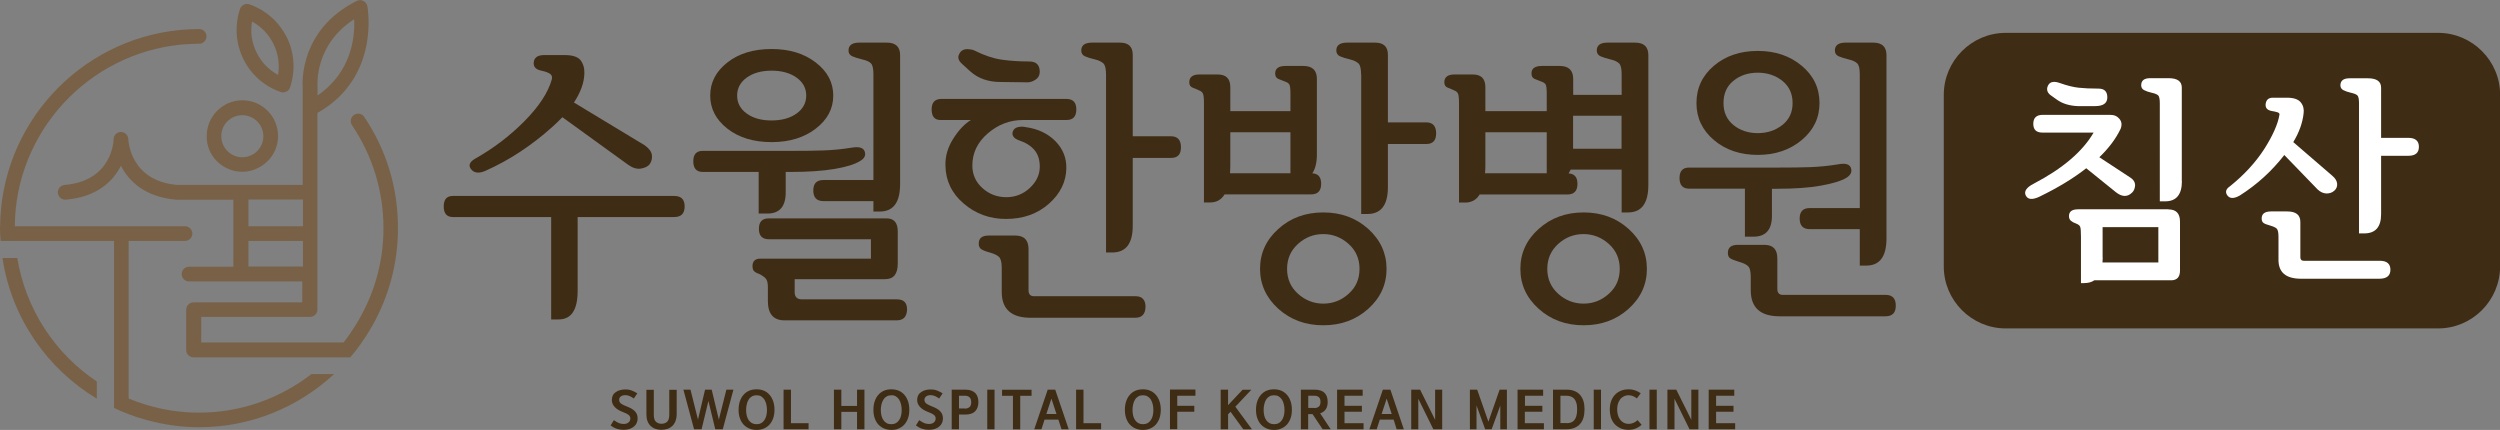 <?xml version="1.0" encoding="utf-8"?>
<!-- Generator: Adobe Illustrator 27.9.1, SVG Export Plug-In . SVG Version: 6.00 Build 0)  -->
<svg version="1.1" id="레이어_1" xmlns="http://www.w3.org/2000/svg" xmlns:xlink="http://www.w3.org/1999/xlink" x="0px"
	 y="0px" viewBox="0 0 2228.9 383.3" style="enable-background:new 0 0 2228.9 383.3;" xml:space="preserve">
<rect x="0" y="0" width="2228.9" height="383.3" fill="#808080" stroke="none"/>
<style type="text/css">
	.st0{fill:#3F2C15;}
	.st1{fill:#786146;}
	.st2{fill:#FFFFFF;}
</style>
<g>
	<g>
		<g>
			<g>
				<path class="st0" d="M551.8,377.2c1.3,0.5,2.7,0.8,4.1,0.8c1.8,0,3.3-0.4,4.4-1.3c1.1-0.9,1.7-2.1,1.7-3.6
					c0-1.4-0.6-2.5-1.7-3.3c-1.1-0.8-2.6-1.6-4.6-2.3c-1.5-0.6-2.9-1.2-4.1-1.9c-1.3-0.7-2.3-1.5-3.2-2.4c-0.9-0.9-1.6-1.9-2.1-2.9
					c-0.5-1.1-0.8-2.3-0.8-3.7c0-1.5,0.3-2.9,0.9-4.1c0.6-1.2,1.4-2.1,2.6-2.9c1.1-0.8,2.4-1.4,3.9-1.8c1.5-0.4,3.2-0.6,4.9-0.6
					c1.9,0,3.7,0.3,5.5,1c1.8,0.7,3.4,1.5,4.9,2.5l-3.1,4.6c-1.3-1-2.6-1.7-3.8-2.2c-1.2-0.5-2.4-0.8-3.6-0.8
					c-1.9,0-3.3,0.4-4.3,1.2c-0.9,0.8-1.4,1.7-1.4,2.9c0,1.5,0.6,2.6,1.8,3.5c1.2,0.8,2.9,1.7,5.1,2.5c1.5,0.6,2.9,1.2,4.1,1.9
					c1.2,0.7,2.2,1.5,3,2.3c0.8,0.9,1.5,1.8,1.9,2.9c0.4,1.1,0.6,2.3,0.6,3.6c0,1.4-0.3,2.7-0.8,3.9c-0.5,1.2-1.3,2.3-2.4,3.2
					c-1.1,0.9-2.4,1.7-3.9,2.2c-1.6,0.5-3.4,0.8-5.5,0.8c-2,0-4-0.3-5.9-0.9c-1.9-0.6-3.7-1.6-5.6-3l2.9-4.7
					C549,375.8,550.4,376.6,551.8,377.2z"/>
				<path class="st0" d="M589.7,383.2c-1.9,0-3.6-0.3-5.2-0.8c-1.6-0.5-3.1-1.4-4.3-2.5c-1.2-1.1-2.2-2.6-2.9-4.4
					c-0.7-1.8-1-4-1-6.5v-21.5h6.6v22.2c0,3,0.6,5.1,1.9,6.3c1.3,1.2,2.9,1.8,5,1.8c2,0,3.7-0.6,5-1.8c1.3-1.2,1.9-3.3,1.9-6.3
					v-22.2h6.6V369c0,2.6-0.4,4.7-1.1,6.5c-0.7,1.8-1.7,3.3-2.9,4.4c-1.2,1.1-2.7,2-4.3,2.5C593.3,382.9,591.6,383.2,589.7,383.2z"
					/>
				<path class="st0" d="M634.5,347.4l6.4,26.7l6.7-26.7h6.3l-9.5,35.3h-6.7l-6.1-25.2l-6.1,25.2h-6.7l-9.5-35.3h6.3l6.7,26.7
					l6.3-26.7H634.5z"/>
				<path class="st0" d="M674.6,383.3c-2.4,0-4.5-0.4-6.5-1.2c-1.9-0.8-3.6-2-5.1-3.5c-1.4-1.5-2.5-3.4-3.3-5.6
					c-0.8-2.2-1.2-4.7-1.2-7.6c0-2.9,0.4-5.5,1.2-7.8c0.8-2.3,1.9-4.2,3.3-5.7c1.4-1.6,3.1-2.8,5-3.6c2-0.8,4.1-1.2,6.5-1.2
					c2.4,0,4.6,0.4,6.5,1.2c2,0.8,3.6,2,5,3.6c1.4,1.5,2.5,3.5,3.3,5.7c0.8,2.3,1.2,4.9,1.2,7.8c0,2.8-0.4,5.4-1.2,7.6
					c-0.8,2.2-1.9,4.1-3.3,5.6c-1.4,1.5-3.1,2.7-5,3.5C679.1,382.9,676.9,383.3,674.6,383.3z M674.6,352.4c-1.6,0-3,0.3-4.2,1
					c-1.2,0.7-2.2,1.6-2.9,2.8c-0.8,1.2-1.4,2.6-1.7,4.2c-0.4,1.6-0.6,3.3-0.6,5.2c0,1.8,0.2,3.5,0.6,5.1c0.4,1.6,1,2.9,1.8,4
					c0.8,1.1,1.8,2,2.9,2.6c1.2,0.6,2.5,0.9,4,0.9c1.5,0,2.9-0.3,4-0.9c1.2-0.6,2.1-1.5,2.9-2.6c0.8-1.1,1.4-2.4,1.8-4
					c0.4-1.5,0.6-3.2,0.6-5.1c0-1.8-0.2-3.6-0.6-5.2c-0.4-1.6-1-3-1.7-4.2c-0.8-1.2-1.8-2.1-2.9-2.8
					C677.6,352.7,676.2,352.4,674.6,352.4z"/>
				<path class="st0" d="M705.2,347.4v29.9h15.7v5.4h-22.3v-35.3H705.2z"/>
				<path class="st0" d="M750.1,361.9h14v-14.5h6.6v35.3h-6.6v-15.5h-14v15.5h-6.6v-35.3h6.6V361.9z"/>
				<path class="st0" d="M794.8,383.3c-2.4,0-4.5-0.4-6.5-1.2c-1.9-0.8-3.6-2-5.1-3.5c-1.4-1.5-2.5-3.4-3.3-5.6
					c-0.8-2.2-1.2-4.7-1.2-7.6c0-2.9,0.4-5.5,1.2-7.8c0.8-2.3,1.9-4.2,3.3-5.7c1.4-1.6,3.1-2.8,5-3.6c1.9-0.8,4.1-1.2,6.5-1.2
					c2.4,0,4.5,0.4,6.5,1.2c1.9,0.8,3.6,2,5,3.6c1.4,1.5,2.5,3.5,3.3,5.7c0.8,2.3,1.2,4.9,1.2,7.8c0,2.8-0.4,5.4-1.2,7.6
					c-0.8,2.2-1.9,4.1-3.3,5.6c-1.4,1.5-3.1,2.7-5.1,3.5C799.3,382.9,797.1,383.3,794.8,383.3z M794.8,352.4c-1.6,0-3,0.3-4.2,1
					c-1.2,0.7-2.2,1.6-2.9,2.8c-0.8,1.2-1.4,2.6-1.8,4.2c-0.4,1.6-0.6,3.3-0.6,5.2c0,1.8,0.2,3.5,0.6,5.1c0.4,1.6,1,2.9,1.8,4
					c0.8,1.1,1.8,2,2.9,2.6c1.1,0.6,2.5,0.9,4,0.9c1.5,0,2.9-0.3,4-0.9c1.2-0.6,2.1-1.5,2.9-2.6c0.8-1.1,1.4-2.4,1.8-4
					c0.4-1.5,0.6-3.2,0.6-5.1c0-1.8-0.2-3.6-0.6-5.2c-0.4-1.6-1-3-1.7-4.2c-0.8-1.2-1.8-2.1-2.9-2.8
					C797.8,352.7,796.4,352.4,794.8,352.4z"/>
				<path class="st0" d="M824,377.2c1.3,0.5,2.7,0.8,4.1,0.8c1.8,0,3.3-0.4,4.4-1.3c1.1-0.9,1.7-2.1,1.7-3.6c0-1.4-0.6-2.5-1.7-3.3
					c-1.1-0.8-2.6-1.6-4.6-2.3c-1.5-0.6-2.9-1.2-4.1-1.9c-1.2-0.7-2.3-1.5-3.2-2.4c-0.9-0.9-1.6-1.9-2.1-2.9
					c-0.5-1.1-0.8-2.3-0.8-3.7c0-1.5,0.3-2.9,0.9-4.1c0.6-1.2,1.5-2.1,2.6-2.9c1.1-0.8,2.4-1.4,3.9-1.8c1.5-0.4,3.2-0.6,4.9-0.6
					c1.9,0,3.7,0.3,5.5,1c1.8,0.7,3.4,1.5,4.9,2.5l-3.1,4.6c-1.3-1-2.6-1.7-3.8-2.2c-1.2-0.5-2.4-0.8-3.6-0.8
					c-1.9,0-3.3,0.4-4.3,1.2c-0.9,0.8-1.4,1.7-1.4,2.9c0,1.5,0.6,2.6,1.8,3.5c1.2,0.8,2.9,1.7,5.1,2.5c1.5,0.6,2.9,1.2,4.1,1.9
					c1.2,0.7,2.2,1.5,3,2.3c0.8,0.9,1.5,1.8,1.9,2.9c0.4,1.1,0.6,2.3,0.6,3.6c0,1.4-0.3,2.7-0.8,3.9c-0.5,1.2-1.3,2.3-2.4,3.2
					c-1,0.9-2.4,1.7-3.9,2.2c-1.6,0.5-3.4,0.8-5.5,0.8c-2,0-4-0.3-5.9-0.9c-1.9-0.6-3.7-1.6-5.6-3l2.9-4.7
					C821.2,375.8,822.7,376.6,824,377.2z"/>
				<path class="st0" d="M860.6,347.4c3.9,0,6.8,1,8.8,2.9c1.9,1.9,2.9,4.7,2.9,8.2c0,3.5-1,6.2-2.9,8.2c-2,2-4.9,2.9-8.8,2.9h-5.6
					v13.1h-6.5v-35.3H860.6z M860.4,364.3c1.6,0,2.9-0.5,4-1.4c1-0.9,1.5-2.3,1.5-4.3c0-2-0.5-3.4-1.5-4.4c-1-0.9-2.3-1.4-4-1.4
					h-5.4v11.4H860.4z"/>
				<path class="st0" d="M886.7,382.7h-6.5v-35.3h6.5V382.7z"/>
				<path class="st0" d="M893.4,352.9v-5.4h26.3v5.4h-10.1v29.9h-6.5v-29.9H893.4z"/>
				<path class="st0" d="M943.6,374.1h-12.3l-2.8,8.6h-6.4l12-35.3h6.7l12,35.3h-6.4L943.6,374.1z M932.9,369.1h9l-4.5-13.7
					L932.9,369.1z"/>
				<path class="st0" d="M966,347.4v29.9h15.7v5.4h-22.3v-35.3H966z"/>
				<path class="st0" d="M1019,383.3c-2.4,0-4.5-0.4-6.5-1.2c-2-0.8-3.6-2-5.1-3.5c-1.4-1.5-2.5-3.4-3.3-5.6
					c-0.8-2.2-1.2-4.7-1.2-7.6c0-2.9,0.4-5.5,1.2-7.8c0.8-2.3,1.9-4.2,3.3-5.7c1.4-1.6,3.1-2.8,5-3.6c1.9-0.8,4.1-1.2,6.5-1.2
					c2.4,0,4.6,0.4,6.5,1.2c1.9,0.8,3.6,2,5,3.6c1.4,1.5,2.5,3.5,3.3,5.7c0.8,2.3,1.2,4.9,1.2,7.8c0,2.8-0.4,5.4-1.2,7.6
					c-0.8,2.2-1.9,4.1-3.3,5.6c-1.4,1.5-3.1,2.7-5.1,3.5C1023.5,382.9,1021.3,383.3,1019,383.3z M1019,352.4c-1.6,0-3,0.3-4.1,1
					c-1.2,0.7-2.2,1.6-2.9,2.8c-0.8,1.2-1.4,2.6-1.7,4.2c-0.4,1.6-0.6,3.3-0.6,5.2c0,1.8,0.2,3.5,0.6,5.1c0.4,1.6,1,2.9,1.8,4
					c0.8,1.1,1.8,2,2.9,2.6c1.2,0.6,2.5,0.9,4,0.9c1.5,0,2.9-0.3,4-0.9c1.2-0.6,2.1-1.5,2.9-2.6c0.8-1.1,1.4-2.4,1.8-4
					c0.4-1.5,0.6-3.2,0.6-5.1c0-1.8-0.2-3.6-0.6-5.2c-0.4-1.6-1-3-1.7-4.2c-0.8-1.2-1.8-2.1-2.9-2.8
					C1021.9,352.7,1020.6,352.4,1019,352.4z"/>
				<path class="st0" d="M1065.8,347.4v5.4h-16.2v9h15.2v5.3h-15.2v15.5h-6.5v-35.3H1065.8z"/>
				<path class="st0" d="M1095,361.1l12.8-13.6h7.8l-14.2,15.1l14.8,20.2h-7.7l-11.4-15.7l-2.2,2.3v13.3h-6.6v-35.3h6.6V361.1z"/>
				<path class="st0" d="M1135.9,383.3c-2.4,0-4.5-0.4-6.5-1.2c-1.9-0.8-3.6-2-5.1-3.5c-1.4-1.5-2.5-3.4-3.3-5.6
					c-0.8-2.2-1.2-4.7-1.2-7.6c0-2.9,0.4-5.5,1.2-7.8c0.8-2.3,1.9-4.2,3.3-5.7c1.4-1.6,3.1-2.8,5-3.6c1.9-0.8,4.1-1.2,6.5-1.2
					c2.4,0,4.6,0.4,6.5,1.2c1.9,0.8,3.6,2,5,3.6c1.4,1.5,2.5,3.5,3.3,5.7c0.8,2.3,1.2,4.9,1.2,7.8c0,2.8-0.4,5.4-1.2,7.6
					c-0.8,2.2-1.9,4.1-3.3,5.6c-1.4,1.5-3.1,2.7-5.1,3.5C1140.4,382.9,1138.3,383.3,1135.9,383.3z M1135.9,352.4c-1.6,0-3,0.3-4.1,1
					c-1.2,0.7-2.2,1.6-2.9,2.8c-0.8,1.2-1.4,2.6-1.7,4.2c-0.4,1.6-0.6,3.3-0.6,5.2c0,1.8,0.2,3.5,0.6,5.1c0.4,1.6,1,2.9,1.8,4
					c0.8,1.1,1.8,2,2.9,2.6c1.2,0.6,2.5,0.9,4,0.9c1.5,0,2.9-0.3,4-0.9c1.2-0.6,2.1-1.5,2.9-2.6c0.8-1.1,1.4-2.4,1.8-4
					c0.4-1.5,0.6-3.2,0.6-5.1c0-1.8-0.2-3.6-0.6-5.2c-0.4-1.6-0.9-3-1.7-4.2c-0.8-1.2-1.8-2.1-2.9-2.8
					C1138.9,352.7,1137.5,352.4,1135.9,352.4z"/>
				<path class="st0" d="M1172,347.4c3.9,0,6.9,0.9,8.8,2.8c1.9,1.8,2.9,4.5,2.9,8.1c0,2.7-0.5,4.8-1.7,6.6c-1.1,1.7-2.8,2.9-5,3.6
					l9.4,14.2h-7.2l-9-13.5h-3.9v13.5h-6.5v-35.3H1172z M1171.8,363.8c1.6,0,3-0.4,4-1.3c1-0.8,1.5-2.2,1.5-4.2c0-2-0.5-3.4-1.5-4.2
					c-1-0.9-2.3-1.3-4-1.3h-5.4v10.9H1171.8z"/>
				<path class="st0" d="M1198.7,367.2v10.1h17v5.4h-23.6v-35.3h22.8v5.4h-16.2v9h15.5v5.3H1198.7z"/>
				<path class="st0" d="M1242.5,374.1h-12.3l-2.8,8.6h-6.5l12-35.3h6.7l12,35.3h-6.4L1242.5,374.1z M1231.8,369.1h9l-4.5-13.7
					L1231.8,369.1z"/>
				<path class="st0" d="M1285.8,382.7h-7.9l-13.4-27.2v27.2h-6.3v-35.3h7.9l13.4,26.9v-26.9h6.3V382.7z"/>
				<path class="st0" d="M1337.6,382.7v-21.1l-7.7,21.1h-5.8l-7.7-21.2v21.2h-5.9v-35.3h6.5l10,28.6l10-28.6h6.5v35.3H1337.6z"/>
				<path class="st0" d="M1359.5,367.2v10.1h17v5.4H1353v-35.3h22.8v5.4h-16.2v9h15.5v5.3H1359.5z"/>
				<path class="st0" d="M1396.6,347.4c2.9,0,5.3,0.4,7.3,1.3c2,0.8,3.7,2,5,3.6c1.3,1.6,2.3,3.4,2.9,5.5c0.6,2.1,0.9,4.6,0.9,7.2
					c0,2.6-0.3,5.1-0.9,7.2c-0.6,2.2-1.6,4-2.9,5.6c-1.3,1.5-3,2.7-5,3.6c-2,0.9-4.5,1.3-7.3,1.3h-12v-35.3H1396.6z M1397,377.3
					c1.3,0,2.5-0.2,3.6-0.6c1.1-0.4,2.1-1.1,2.9-2c0.8-1,1.5-2.2,1.9-3.8c0.5-1.6,0.7-3.5,0.7-5.9c0-2.3-0.2-4.3-0.7-5.9
					c-0.5-1.6-1.2-2.8-2-3.7c-0.9-0.9-1.9-1.6-3.1-2c-1.2-0.4-2.4-0.6-3.8-0.6h-5.3v24.4H1397z"/>
				<path class="st0" d="M1427.4,382.7h-6.5v-35.3h6.5V382.7z"/>
				<path class="st0" d="M1435.2,365.2c0-2.4,0.3-4.7,1-6.9c0.7-2.2,1.7-4.1,3.1-5.7c1.4-1.7,3.1-3,5.3-4c2.1-1,4.7-1.5,7.6-1.5
					c1.9,0,3.8,0.3,5.5,0.9c1.8,0.6,3.5,1.5,5.1,2.6l-3.4,4.6c-1.1-0.8-2.2-1.5-3.4-2c-1.2-0.5-2.5-0.8-3.9-0.8
					c-1.8,0-3.3,0.4-4.6,1.1c-1.3,0.7-2.4,1.6-3.2,2.8c-0.8,1.2-1.5,2.5-1.9,4c-0.4,1.5-0.6,3.1-0.6,4.8c0,1.6,0.2,3.1,0.6,4.7
					c0.4,1.5,1,2.9,1.9,4.1c0.8,1.2,1.9,2.2,3.2,2.9c1.3,0.7,2.8,1.1,4.6,1.1c2.9,0,5.5-1.1,7.9-3.3l3.6,4.1
					c-1.6,1.5-3.4,2.6-5.4,3.4c-2,0.8-4,1.1-6.1,1.1c-2.9,0-5.5-0.5-7.6-1.5c-2.1-1-3.9-2.4-5.3-4c-1.4-1.7-2.4-3.6-3.1-5.8
					C1435.6,369.8,1435.2,367.5,1435.2,365.2z"/>
				<path class="st0" d="M1477.1,382.7h-6.5v-35.3h6.5V382.7z"/>
				<path class="st0" d="M1514.2,382.7h-7.9l-13.4-27.2v27.2h-6.3v-35.3h7.9l13.4,26.9v-26.9h6.3V382.7z"/>
				<path class="st0" d="M1530,367.2v10.1h17v5.4h-23.6v-35.3h22.8v5.4H1530v9h15.5v5.3H1530z"/>
			</g>
		</g>
		<g>
			<g>
				<path class="st0" d="M515,193.5v65.8c0,17-5.6,25.5-17,25.5h-6.6v-91.3h-87.6c-5.5,0-8.2-3.2-8.2-9.5c0-6.2,2.7-9.3,8.2-9.3
					h197.3c6.2,0,9.3,3.1,9.3,9.3c0,6.4-3.1,9.5-9.3,9.5H515z M521,65.6c-0.2,8.1-3.3,16.7-9.3,25.8l63.2,38.2
					c3.8,2.8,5.9,5.6,6.3,8.6c0.4,3-0.3,5.7-1.9,8.1c-1.6,2.1-4.3,3.4-7.9,4c-3.7,0.6-7.5-0.6-11.5-3.5l-58.5-42.3
					c-2.7,2.8-5.6,5.6-8.8,8.5c-18.8,16.9-38.7,29.9-59.6,39.2c-5.8,2.6-10.1,2.2-12.9-1.2c-2.7-3.3-1.6-6.5,3.3-9.4
					c16.2-9.1,30.9-20.2,44-33.4c13.1-13.2,21.3-25.7,24.6-37.5c0.5-2.2,0-3.9-1.8-5c-1.7-1.1-4.2-2-7.5-2.7c-5.1-1-7.4-3.6-6.8-7.7
					c0.5-4.1,3.6-6.2,9.3-6.2h18.3c6.9,0,11.6,1.5,14.1,4.6C520,56.8,521.2,60.8,521,65.6z"/>
				<path class="st0" d="M700.5,153.3v18.3c0,12.6-5.5,18.8-16.4,18.8h-7.7v-37.1h-49.8c-5.7,0-8.5-3.2-8.5-9.5
					c0-6.2,2.8-9.3,8.5-9.3h79.6c11.3,0,20.9-0.1,28.7-0.4c7.8-0.3,15.9-1.1,24.1-2.4c6.8-1.2,10.7-0.1,11.9,3.3
					c1.2,3.4-0.1,6.3-4,8.5c-4.6,2.9-12.1,5.3-22.7,7.1c-10.6,1.8-23.7,2.7-39.4,2.7H700.5z M633.2,85.2c0-11.7,5.1-21.5,15.3-29.5
					c10.2-8,23.3-12,39.4-12c15.9,0,29,4,39.4,12c10.4,8,15.6,17.8,15.6,29.5c0,11.7-5.2,21.5-15.6,29.5c-10.4,8-23.5,12-39.4,12
					c-16,0-29.2-4-39.4-12C638.3,106.7,633.2,96.9,633.2,85.2z M657.2,85.2c0,6.5,2.8,11.9,8.5,16c5.6,4.1,13,6.2,22.2,6.2
					c9.1,0,16.6-2.1,22.3-6.2c5.7-4.1,8.6-9.4,8.6-16s-2.9-11.9-8.6-16c-5.7-4.1-13.2-6.2-22.3-6.2c-9.1,0-16.5,2.1-22.2,6.2
					C660.1,73.3,657.2,78.6,657.2,85.2z M799.5,285.6H699.4c-9.9,0-14.8-5.8-14.8-17.3v-12.6c0-3.6-0.7-6.1-2-7.5
					c-1.4-1.4-3.2-2.7-5.6-3.9c-1.6-0.5-3.1-1.2-4.3-2.2c-1.2-0.9-1.8-2.5-1.8-4.8c0-4.5,2.4-6.7,7.1-6.7h98.5v-17.3h-91.1
					c-5.8,0-8.8-3.1-8.8-9.3c0-6.2,2.9-9.3,8.8-9.3h105.1c6.6,0,9.9,3.9,9.9,11.6V235c0,9.3-3.7,13.9-11.2,13.9h-80.7v11.6
					c0,4.3,2.2,6.4,6.6,6.4h84.8c5.8,0,8.8,3,8.8,9C808.5,282.4,805.5,285.6,799.5,285.6z M778.7,66.1c0-4.8-0.7-8-2.1-9.5
					c-1.4-1.5-4-2.8-7.8-3.6c-3.7-0.9-6.6-1.8-8.9-2.8c-2.3-1-3.4-2.8-3.4-5.2c0-4.6,3.2-7,9.6-7h24.6c7.8,0,11.8,3.7,11.8,11.1v115
					c0,16.3-6,24.5-18.1,24.5h-5.7v-9.3h-44.6c-6,0-9-3.2-9-9.5c0-6.2,3-9.3,9-9.3h44.6V66.1z"/>
				<path class="st0" d="M908.7,125.2c-2.7-1-4.5-2.2-5.3-3.6c-0.8-1.4-1-2.8-0.4-4.4c0.7-2.1,2.3-3.3,4.7-3.9
					c2.4-0.5,4.5-0.5,6.6,0c11.1,1.5,20,5.8,26.7,12.6c6.7,6.9,9.9,15,9.7,24.2c-0.2,12-5.4,22.6-15.6,31.6
					c-10.2,9-23,13.5-38.3,13.5c-14.4,0-27-4.6-37.6-13.7c-10.7-9.1-16.1-20.5-16.3-34c-0.2-8.3,2.1-16.2,7-23.9
					c4.8-7.6,10.1-13.2,15.7-16.6h-27.1c-5.3,0-7.9-3.2-7.9-9.5c0-6.2,2.9-9.3,8.8-9.3h111.4c5.8,0,8.8,3.1,8.8,9.3
					c0,6.4-2.9,9.5-8.8,9.5H912c-11.7,0-22.1,4-31.3,11.9c-9.2,7.9-13.8,17.5-13.8,28.6c0,8.1,3,14.8,9,20.2
					c6,5.4,13.1,8.1,21.3,8.1c8,0,14.9-2.7,20.8-8.1c5.8-5.4,8.8-11.5,9-18.2c0.2-6.5-1.4-11.8-4.7-15.7
					C919.1,130,914.5,127.1,908.7,125.2z M864.9,63.5l-6.8-6.2c-2-1.7-3.2-3.4-3.6-5.2c-0.4-1.7,0.3-3.7,1.9-5.9
					c1.6-1.7,3.7-2.5,6.3-2.4c2.5,0.1,4.5,0.5,6,1.2c8.6,4.3,16.5,7,23.8,8.1c7.3,1.1,15.7,1.7,25.2,1.7c6.2,0,9.3,3.1,9.3,9.3
					c0,2.9-1.2,5.2-3.6,6.8c-2.4,1.6-4.7,2.5-7.1,2.5L892,73.1C881,73.1,872,69.9,864.9,63.5z M1012.1,283.3h-93.3
					c-17.1,0-25.7-7.7-25.7-23v-21.7c0-5-0.9-8.2-2.6-9.7c-1.7-1.5-4.3-2.7-7.8-3.7c-3.8-1-6.5-2.1-7.9-3.1c-1.5-1-2.2-2.7-2.2-4.9
					c0-4.8,2.9-7.2,8.8-7.2h23.8c7.8,0,11.8,4,11.8,12.1v36.6c0,3.6,1.6,5.4,4.9,5.4h90.6c5.8,0,8.8,3.2,8.8,9.5
					C1021.1,280.1,1018.1,283.3,1012.1,283.3z M1009.9,48.8v72.7h34.2c5.8,0,8.8,3.3,8.8,9.8c0,6.4-2.9,9.5-8.8,9.5h-34.2v60.6
					c0,15.8-6.1,23.7-18.3,23.7h-5.5V66.4c0-5-0.8-8.3-2.3-9.8c-1.6-1.5-4.1-2.8-7.5-3.6c-3.8-0.9-6.8-1.8-9-2.8
					c-2.2-1-3.3-2.8-3.3-5.2c0-4.6,3.2-7,9.6-7h24.9C1006.1,38,1009.9,41.6,1009.9,48.8z"/>
				<path class="st0" d="M1096.9,99.1h53.6V83.6c0-4.5-0.3-7.2-1-8.3c-0.6-1-1.7-1.8-3.1-2.3c-2.7-1-5-1.9-6.8-2.7
					c-1.8-0.8-2.7-2.4-2.7-4.8c0-4.5,3.1-6.7,9.3-6.7h15.9c8,0,12,3.9,12,11.6v67.1c0,7.4-1.4,13.1-4.1,17c5.3,0.3,7.9,3.4,7.9,9.3
					c0,6.4-3,9.5-9,9.5h-77.1c-2.9,4.8-7.2,7.2-12.9,7.2h-5.5V92.1c0-4.6-0.3-7.6-1-8.8c-0.6-1.2-1.7-2.1-3.1-2.6
					c-1.8-0.9-3.8-1.7-5.9-2.5c-2.1-0.8-3.1-2.4-3.1-4.8c0-4.6,3-7,9-7h16.4c7.5,0,11.2,3.8,11.2,11.3V99.1z M1150.5,117.9h-53.6
					v29.4c0,2.6-0.1,5-0.3,7.2h53.9V117.9z M1123.4,239.7c0-13.9,5.4-25.8,16.3-35.6c10.8-9.8,24.2-14.7,40.1-14.7
					c15.9,0,29.2,4.9,40.1,14.7c10.8,9.8,16.3,21.7,16.3,35.6c0,13.9-5.4,25.8-16.3,35.6c-10.9,9.8-24.2,14.7-40.1,14.7
					c-15.9,0-29.2-4.9-40.1-14.7C1128.9,265.5,1123.4,253.6,1123.4,239.7z M1147.5,239.7c0,8.9,3.2,16.3,9.7,22.2
					c6.5,5.8,14,8.8,22.6,8.8c8.6,0,16.1-2.9,22.6-8.8c6.5-5.8,9.7-13.2,9.7-22.2c0-8.9-3.2-16.3-9.7-22.2c-6.5-5.8-14-8.8-22.6-8.8
					c-8.6,0-16.1,2.9-22.6,8.8C1150.8,223.3,1147.5,230.7,1147.5,239.7z M1213.5,66.4c0-5-0.8-8.3-2.3-9.8c-1.6-1.5-4.1-2.8-7.5-3.6
					c-3.8-0.9-6.8-1.8-9-2.8c-2.2-1-3.3-2.8-3.3-5.2c0-4.6,3.2-7,9.6-7h24.9c7.7,0,11.5,3.6,11.5,10.8v60.3h34.2
					c5.8,0,8.8,3.3,8.8,9.8c0,6.4-2.9,9.5-8.8,9.5h-34.2v38.4c0,16-6.1,24-18.3,24h-5.5V66.4z"/>
				<path class="st0" d="M1324.3,99.1h54.7V83.6c0-4.5-0.3-7.2-1-8.3c-0.6-1-1.7-1.8-3.1-2.3c-2.7-1-5-1.9-6.8-2.7
					c-1.8-0.8-2.7-2.4-2.7-4.8c0-4.5,3.1-6.7,9.3-6.7h15.9c8,0,12,3.9,12,11.6v14.2h43.2V66.4c0-5-0.7-8.3-2.2-9.8
					c-1.5-1.5-4-2.8-7.7-3.6c-3.6-0.9-6.6-1.8-8.9-2.8c-2.3-1-3.4-2.8-3.4-5.2c0-4.6,3.2-7,9.6-7h24.6c7.8,0,11.8,3.7,11.8,11.1
					v115.8c0,16.3-6,24.5-18.1,24.5h-5.7v-38.2h-45.4c-0.6,1.2-1.2,2.3-1.9,3.4c5.3,0.3,7.9,3.4,7.9,9.3c0,6.4-3,9.5-9,9.5h-78.2
					c-2.9,4.8-7.2,7.2-12.9,7.2h-5.5V92.1c0-4.6-0.3-7.6-1-8.8c-0.6-1.2-1.7-2.1-3.1-2.6c-1.8-0.9-3.8-1.7-5.9-2.5
					c-2.1-0.8-3.1-2.4-3.1-4.8c0-4.6,3-7,9-7h16.4c7.5,0,11.2,3.8,11.2,11.3V99.1z M1379,117.9h-54.7v29.4c0,2.6-0.1,5-0.3,7.2h55
					V117.9z M1355.5,239.7c0-13.9,5.4-25.8,16.3-35.6c10.9-9.8,24.2-14.7,40.1-14.7c15.9,0,29.2,4.9,40.1,14.7
					c10.9,9.8,16.3,21.7,16.3,35.6c0,13.9-5.4,25.8-16.3,35.6c-10.9,9.8-24.2,14.7-40.1,14.7c-15.9,0-29.2-4.9-40.1-14.7
					C1360.9,265.5,1355.5,253.6,1355.5,239.7z M1379.5,239.7c0,8.9,3.2,16.3,9.7,22.2c6.5,5.8,14,8.8,22.6,8.8
					c8.6,0,16.1-2.9,22.6-8.8c6.5-5.8,9.7-13.2,9.7-22.2c0-8.9-3.2-16.3-9.7-22.2c-6.5-5.8-14-8.8-22.6-8.8
					c-8.6,0-16.1,2.9-22.6,8.8C1382.8,223.3,1379.5,230.7,1379.5,239.7z M1402.5,103.2v29.4h43.2v-29.4H1402.5z"/>
				<path class="st0" d="M1579.8,168.2v24.2c0,12.4-5.5,18.6-16.4,18.6h-7.7v-42.8h-49.8c-5.7,0-8.5-3.2-8.5-9.5
					c0-6.2,2.8-9.3,8.5-9.3h79.6c11.3,0,20.9-0.1,28.7-0.4c7.8-0.3,15.9-1.1,24.1-2.4c6.8-1.4,10.7-0.3,11.9,3.1
					c1.2,3.4-0.1,6.4-4,8.8c-4.6,2.8-12.1,5.1-22.7,7c-10.6,1.9-23.7,2.8-39.4,2.8H1579.8z M1512.5,91.9c0-13.4,5.2-24.5,15.6-33.3
					c10.4-8.8,23.4-13.2,39.1-13.2c15.5,0,28.6,4.4,39.1,13.2c10.6,8.8,15.9,19.9,15.9,33.3c0,13.2-5.3,24.2-15.9,33
					c-10.6,8.8-23.6,13.2-39.1,13.2c-15.7,0-28.7-4.4-39.1-13.2C1517.7,116.1,1512.5,105.1,1512.5,91.9z M1536.6,91.9
					c0,8.3,3,14.8,8.9,19.6c5.9,4.8,13.2,7.2,21.7,7.2c8.4,0,15.6-2.4,21.8-7.2c6.1-4.8,9.2-11.3,9.2-19.6c0-8.4-3.1-15-9.2-19.9
					c-6.1-4.8-13.4-7.2-21.8-7.2c-8.6,0-15.8,2.4-21.7,7.2C1539.5,76.8,1536.6,83.5,1536.6,91.9z M1681,282h-94.4
					c-17.1,0-25.7-7.7-25.7-23.2v-11.9c0-5-0.8-8.2-2.5-9.7c-1.6-1.5-4.2-2.7-7.7-3.7c-4-1.2-6.7-2.3-8.1-3.2
					c-1.4-0.9-2.1-2.5-2.1-4.8c0-4.8,2.9-7.2,8.8-7.2h23.8c7.7,0,11.5,4,11.5,12.1v27.1c0,3.6,1.6,5.4,4.9,5.4h91.7c6,0,9,3.2,9,9.5
					C1690.3,278.8,1687.2,282,1681,282z M1658.1,66.4c0-5-0.7-8.3-2.2-9.8c-1.5-1.5-4-2.8-7.7-3.6c-3.6-0.9-6.6-1.8-8.9-2.8
					c-2.3-1-3.4-2.8-3.4-5.2c0-4.6,3.2-7,9.6-7h24.6c7.8,0,11.8,3.7,11.8,11.1v163.5c0,16.2-6,24.2-18.1,24.2h-5.7v-32.5h-44.6
					c-6,0-9-3.2-9-9.5c0-6.2,3-9.3,9-9.3h44.6V66.4z"/>
			</g>
		</g>
		<g>
			<g>
				<path class="st1" d="M324.7,104.2c-2-3-6.1-3.8-9.1-1.7c-3,2-3.8,6.1-1.8,9.1c18.4,27.2,28.1,59,28.1,91.9
					c0,31.8-9.2,61.3-24.9,86.5c-3.3,5.3-6.8,10.4-10.7,15.3H179.4v-22.8h96.9c0.1,0,0.1,0,0.1,0s0.1,0,0.1,0c3.6,0,6.5-2.9,6.5-6.5
					l0-175.3c56.6-32,44.6-94.7,44.5-95.3c-0.4-2-1.7-3.7-3.6-4.6c-1.8-0.9-4-0.9-5.8,0c-24.7,12.4-36.8,29.7-42.7,44.8
					c-6.8,17.2-5.6,31.5-5.5,32.2v10.6v8.2c0,0.1,0,0.2,0,0.3v68h-35.7h-36.8h-28.8c-0.1,0-0.1,0-0.2,0h-10.3
					c-42.1-3.6-43.6-39.3-43.7-40.8c-0.1-3.6-3-6.4-6.6-6.4c-3.6,0-6.5,2.8-6.5,6.4c0,1.5-1.2,37.2-43.7,40.8
					c-3.6,0.3-6.3,3.5-6,7.1c0.3,3.4,3.2,6,6.5,6c0.2,0,0.4,0,0.6,0c28.4-2.4,42.3-16.9,49.1-30.2c6.9,13.3,20.9,27.9,49.7,30.3
					h50.6v59.7h-39.6c-3.6,0-6.5,2.9-6.5,6.6c0,3.6,2.9,6.5,6.5,6.5h101v18.7h-96.9c-3.6,0-6.6,2.9-6.6,6.6v35.9
					c0,3.6,2.9,6.5,6.6,6.5h122h17.7c3.6-4.2,7-8.5,10.1-13.1c3.5-4.9,6.7-10,9.7-15.3c14.4-25.6,22.7-55.1,22.7-86.5
					C355,167.9,344.5,133.5,324.7,104.2z M315.8,17.1c0.7,15.6-2.2,47.2-32.7,68V77C283.1,76.6,279.9,40.2,315.8,17.1z M221.5,177.9
					h48.6v23.8h-48.6V177.9z M221.5,237.6v-22.8h48.6v22.8H221.5z"/>
				<path class="st1" d="M177.5,367.9c-16.5,0-32.5-2.5-47.5-7.1c-5.2-1.6-10.3-3.4-15.3-5.5V214.8h50.2c3.6,0,6.6-2.9,6.6-6.5
					c0-3.6-2.9-6.6-6.6-6.6H13.2c0.1-5.1,0.3-10.2,0.8-15.3C22.5,103.7,92.6,39,177.5,39c3.6,0,6.6-2.9,6.6-6.6
					c0-3.6-2.9-6.5-6.6-6.5C85.4,26,9.5,96.5,0.9,186.4c-0.5,5-0.7,10.1-0.8,15.3c0,0.6-0.1,1.2-0.1,1.8c0,3.8,0.3,7.6,0.6,11.3
					h13.1h88v134.4v14.5c4.3,2.1,8.6,3.9,13.1,5.6c5,1.9,10.1,3.6,15.3,5c15.2,4.2,31,6.6,47.5,6.6c46.4,0,88.6-18.1,120.3-47.4
					h-20.2C249.8,355,215.2,367.9,177.5,367.9z"/>
				<path class="st1" d="M15.4,230H2.2c8,53.3,39.7,98.7,84.1,125.4v-15.3C49.2,315.4,22.9,275.8,15.4,230z"/>
				<path class="st1" d="M201.3,149.5c4.4,2.3,9.4,3.7,14.7,3.7c5.3,0,10.3-1.4,14.7-3.8c10.2-5.3,17.2-15.8,17.2-28.1
					c0-17.6-14.3-31.9-31.8-31.9c-17.5,0-31.8,14.3-31.8,31.9C184.1,133.7,191.1,144.2,201.3,149.5z M216,102.7
					c10.3,0,18.8,8.4,18.8,18.8c0,10.3-8.4,18.7-18.8,18.7c-10.3,0-18.7-8.4-18.7-18.7C197.2,111.1,205.6,102.7,216,102.7z"/>
				<path class="st1" d="M250.2,82c0.7,0.3,1.4,0.4,2.2,0.4c0.9,0,1.7-0.2,2.5-0.6c0.1-0.1,0.3,0,0.4-0.1c1.6-0.8,2.8-2.1,3.3-3.8
					c3.7-11,4.1-22.7,1.2-33.7c-1-3.7-2.3-7.3-4-10.7C248.9,19.6,237.1,9,222.4,3.9c-1.7-0.6-3.5-0.5-5,0.3C215.8,5,214.6,6.3,214,8
					c-4.9,14.7-3.9,30.5,2.9,44.5C223.7,66.4,235.5,76.9,250.2,82z M224.7,19.2c8.3,4.5,15,11.5,19.2,20.1c4.2,8.7,5.6,18.2,4,27.5
					c-8.3-4.5-15-11.4-19.2-20.1C224.4,38.1,223.1,28.5,224.7,19.2z"/>
			</g>
		</g>
	</g>
	<path class="st0" d="M2173.8,292.8h-385.6c-30.3,0-55.2-24.8-55.2-55.2V84.5c0-30.3,24.8-55.2,55.2-55.2h385.6
		c30.3,0,55.2,24.8,55.2,55.2v153.1C2228.9,268,2204.1,292.8,2173.8,292.8z"/>
	<g>
		<path class="st2" d="M1901,171.6c-4.2,4.2-9,4.1-14.5-0.2L1860,150c-11.3,8.9-25.3,17.4-41.8,25.4c-6.2,2.9-10.3,2.6-12.1-1.1
			c-1.8-3.6,0.5-7.2,7.2-10.6c25.6-13.4,43.4-28.5,53.3-45.5h-45.8c-5.3,0-8-2.6-8-7.8c0-5.3,2.8-8,8.4-8h60.2
			c3.6,0,6.3,1.2,8.3,3.7c2,2.5,2.3,5.4,0.9,8.9c-4.2,8.7-10.5,17.1-18.9,25.2l27.9,18.3c2.5,1.7,3.9,3.8,4,6.5
			C1903.4,167.8,1902.7,169.9,1901,171.6z M1834.2,89.1c-1.7-1.1-3.6-2.5-5.9-4.2c-1.8-1.3-2.8-2.8-3.1-4.5
			c-0.3-1.7,0.2-3.4,1.3-5.1c1.8-2.5,5.1-3,9.9-1.3c6.5,2.3,12.1,3.7,16.8,4.2c4.7,0.5,10.6,0.8,17.8,0.8c5.2,0,7.8,2.6,7.8,7.8
			c0,5.2-3.6,7.8-10.9,7.8h-15.5C1845.2,94.3,1839.1,92.5,1834.2,89.1z M1933.3,186.7c6.9,0,10.3,3.6,10.3,10.9v43.7
			c0,5.7-2.7,8.6-8,8.6h-68.4c-2.4,1.7-5.5,2.5-9.2,2.5h-2.7v-41.3c0-4.7-0.2-7.7-0.7-8.9c-0.4-1.2-1.8-2.2-3.9-3
			c-1.8-0.6-3.2-1.4-4.4-2.4c-1.1-1-1.7-2.3-1.7-4.1c0-4.1,2.7-6.1,8.2-6.1H1933.3z M1874.7,229.4c0,1.7-0.1,3.2-0.2,4.6h49.8v-31.5
			h-49.7V229.4z M1945.3,161.5c0,12-5,18-14.9,18h-4.8V92.1c0-3.8-0.5-6.2-1.5-7.1c-1-0.9-2.9-1.7-5.7-2.3c-2.7-0.6-4.9-1.4-6.7-2.3
			c-1.8-0.9-2.7-2.4-2.7-4.4c0-4.2,2.7-6.3,8-6.3h16.4c7.9,0,11.8,2.8,11.8,8.4V161.5z"/>
		<path class="st2" d="M2053.8,101.1c-0.9,8.3-3.9,16.8-9.2,25.6l34.8,30c2.7,2.3,4.1,4.6,4.3,7.1c0.2,2.4-0.6,4.5-2.4,6.1
			c-1.9,1.8-4.3,2.6-7.1,2.6c-2.8-0.1-5.5-1.3-8-3.7l-29.6-30.6c-11.2,14.4-24.4,26.4-39.7,36.1c-5.1,2.9-8.8,2.9-11,0
			c-2.2-2.9-1.5-5.7,2.2-8.2c12.7-10.2,22.9-21.3,30.6-33.2c7.6-12,12.2-22.2,13.6-30.8c0.1-0.9-0.5-1.6-1.8-2
			c-1.3-0.4-3.2-0.9-5.4-1.2c-3.9-0.8-5.6-2.9-5.1-6.5c0.6-3.6,2.7-5.3,6.4-5.3h12.6c6,0,10.1,1.4,12.3,4.2
			C2053.5,94,2054.3,97.3,2053.8,101.1z M2121.4,248.5h-69.9c-13.4,0-20.1-5.6-20.1-16.8v-20.6c0-3.8-0.5-6.2-1.6-7.3
			c-1.1-1-3-1.9-5.8-2.7c-2.8-0.8-4.8-1.5-5.9-2.3c-1.1-0.8-1.7-2.1-1.7-4c0-4.2,2.8-6.3,8.4-6.3h14.3c7.9,0,11.8,3.1,11.8,9.4v31.5
			c0,2,1,3.1,3.1,3.1h67.8c6.2,0,9.4,2.7,9.4,8S2127.9,248.5,2121.4,248.5z M2094.7,69.8h16.4c7.9,0,11.8,2.8,11.8,8.4v44.7h24.3
			c6.2,0,9.4,2.7,9.4,8s-3.1,8-9.4,8h-24.3v52c0,11.5-5,17.2-15.1,17.2h-4.6V92.1c0-3.8-0.5-6.2-1.5-7.1c-1-0.9-2.9-1.7-5.7-2.3
			c-2.7-0.6-4.9-1.4-6.7-2.3c-1.8-0.9-2.7-2.4-2.7-4.4C2086.7,71.9,2089.3,69.8,2094.7,69.8z"/>
	</g>
</g>
</svg>
